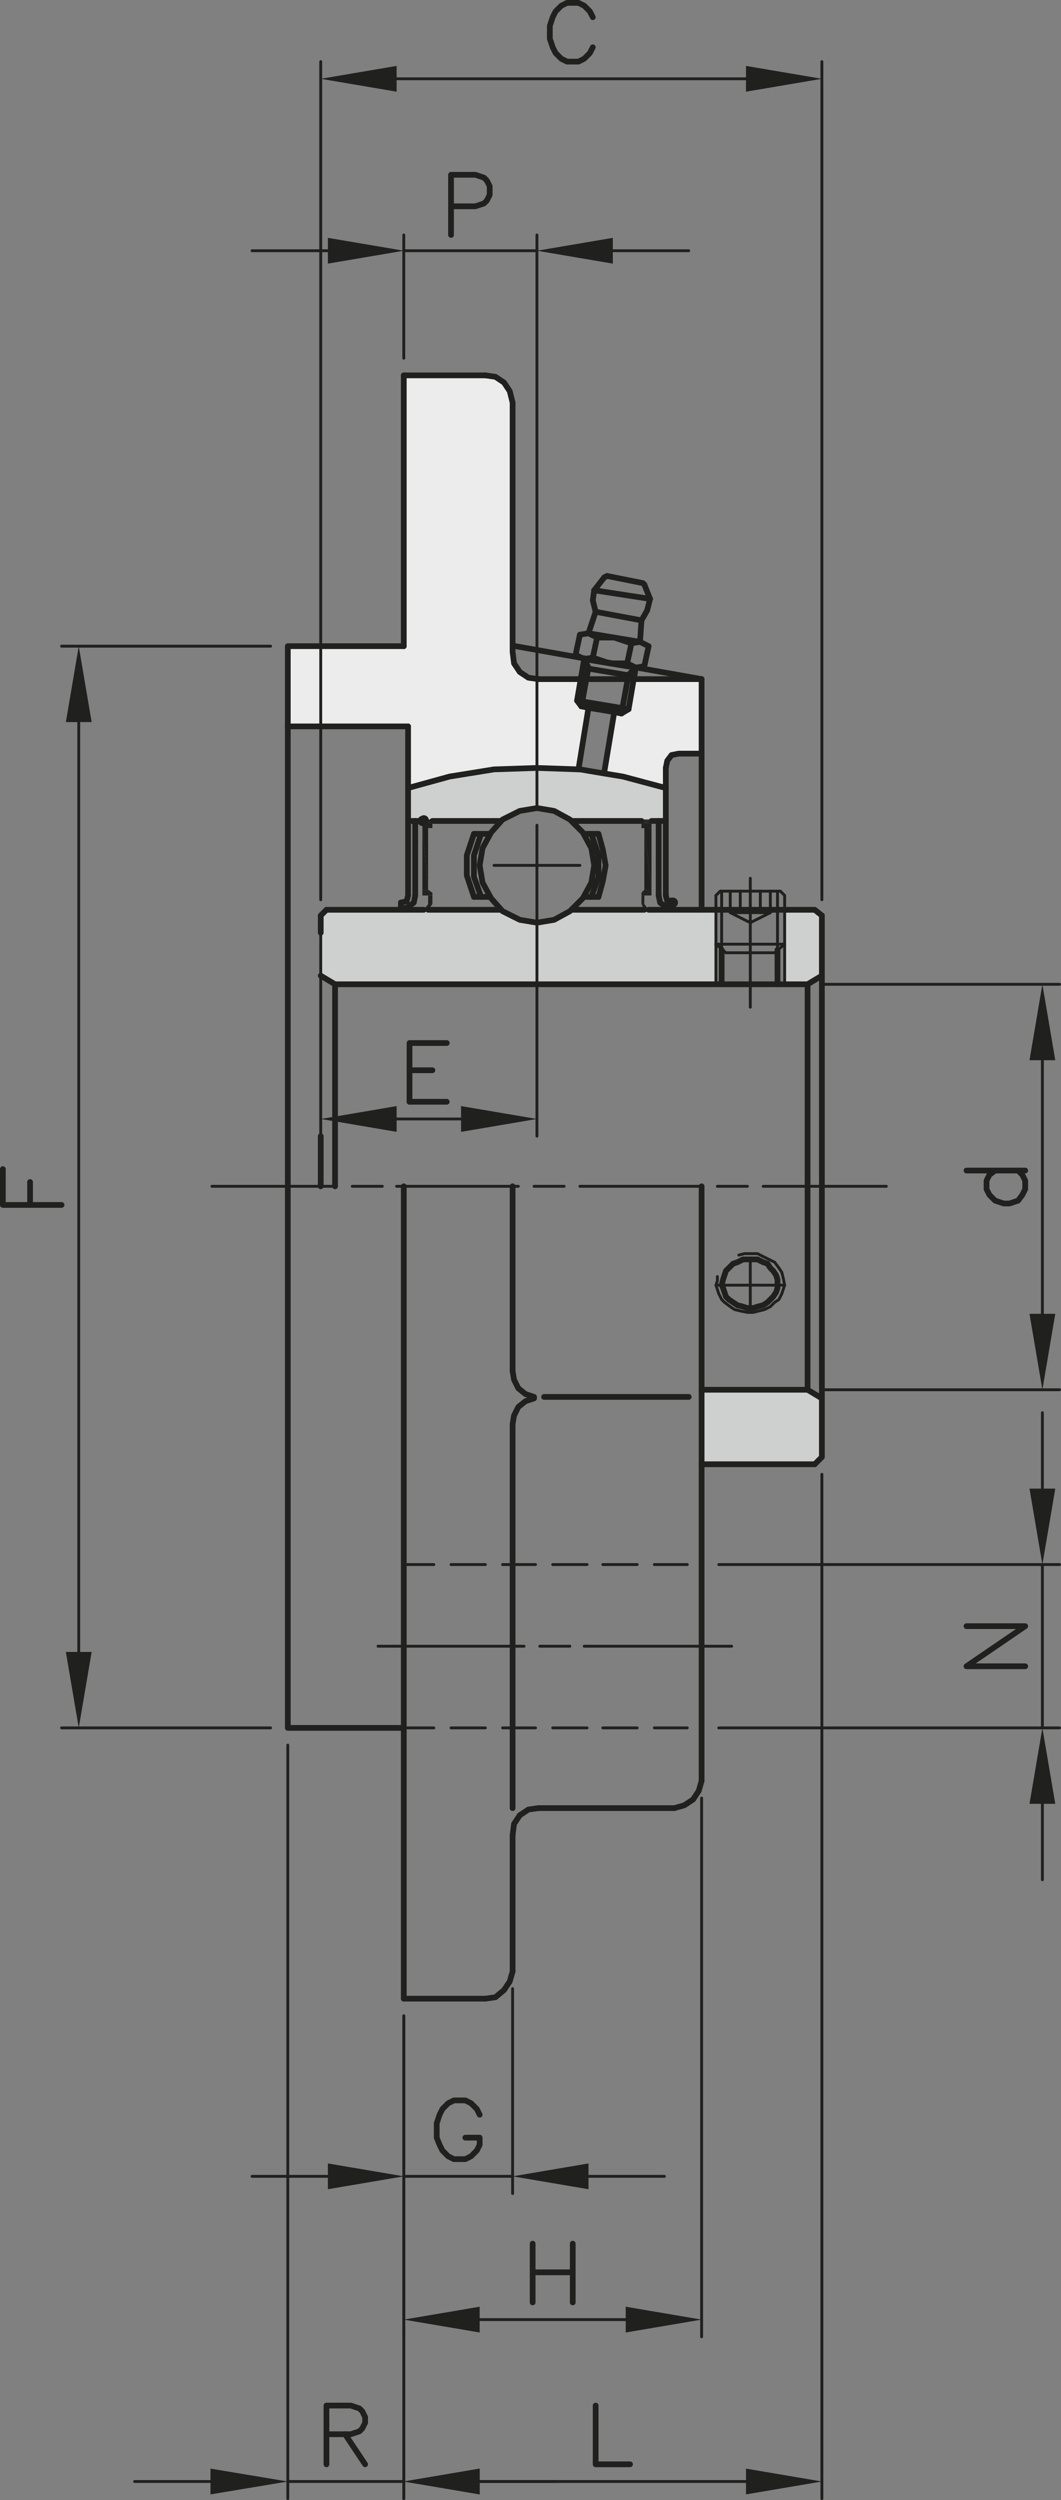 <?xml version="1.0" encoding="utf-8"?>
<!-- Generator: Adobe Illustrator 23.1.0, SVG Export Plug-In . SVG Version: 6.00 Build 0)  -->
<svg version="1.1" id="Livello_1" xmlns="http://www.w3.org/2000/svg" xmlns:xlink="http://www.w3.org/1999/xlink" x="0px" y="0px"
	 viewBox="0 0 88.92 209.4" style="enable-background:new 0 0 88.92 209.4;" xml:space="preserve">
<rect x="0" y="0" width="88.92" height="209.4" fill="#808080" stroke="none"/>
<style type="text/css">
	.st0{fill:none;stroke:#20201E;stroke-width:0.48;stroke-linecap:round;stroke-linejoin:round;}
	.st1{fill:none;stroke:#20201E;stroke-width:0.24;stroke-linecap:round;stroke-linejoin:round;}
	.st2{fill-rule:evenodd;clip-rule:evenodd;fill:#20201E;}
	.st3{fill:#CECFCF;}
	.st4{fill:#ECECEC;}
	.st5{fill:#20201E;}
	.st6{fill:none;stroke:#20201E;stroke-width:0.84;stroke-linecap:round;stroke-linejoin:round;}
</style>
<title>BUCFC204_1</title>
<polyline class="st0" points="56.52,151.44 57.36,151.2 58.08,150.72 58.56,150 58.8,149.16 "/>
<path class="st0" d="M42.96,153.72v11.4 M33.84,167.4h6.84 M45.12,151.44H56.52"/>
<polyline class="st0" points="45.12,151.44 44.28,151.56 43.56,152.04 43.08,152.76 42.96,153.72 "/>
<polyline class="st0" points="40.68,167.4 41.52,167.28 42.24,166.68 42.72,165.96 42.96,165.12 "/>
<path class="st1" d="M45.24,137.88h2.52 M31.68,137.88h12.24 M54.84,144.72H57.6 M50.52,144.72h2.88
	 M46.32,144.72h2.88 M42.12,144.72H44.88 M37.8,144.72h2.88 M33.84,144.72H36.36 M54.84,131.04h2.76
	 M50.52,131.04h2.88 M46.32,131.04h2.88 M42.12,131.04h2.76 M37.8,131.04h2.88 M33.84,131.04
	h2.52"/>
<line class="st1" x1="48.96" y1="137.88" x2="61.32" y2="137.88"/>
<path class="st1" d="M87.36,131.04v13.68 M87.36,151.08v6.36 M87.36,124.68v-6.36 M60.24,144.72H88.8
	 M60.24,131.04H88.8"/>
<polyline class="st2" points="86.28,124.68 88.44,124.68 87.36,131.04 "/>
<polyline class="st2" points="86.28,151.08 88.44,151.08 87.36,144.72 "/>
<polyline class="st0" points="85.92,139.56 81,139.56 85.92,136.2 81,136.2 "/>
<polyline class="st2" points="86.28,88.8 88.44,88.8 87.36,82.44 "/>
<polyline class="st2" points="86.28,110.04 88.44,110.04 87.36,116.4 "/>
<line class="st0" x1="81" y1="98.04" x2="85.92" y2="98.04"/>
<polyline class="st0" points="83.4,98.04 82.92,98.4 82.68,98.88 82.68,99.6 82.92,100.08 83.4,100.56 84.12,100.8 
	84.6,100.8 85.32,100.56 85.68,100.08 85.92,99.6 85.92,98.88 85.68,98.4 85.32,98.04 "/>
<path class="st1" d="M42.96,182.28h-9.12 M27.48,182.28h-6.36 M49.32,182.28h6.36 M33.84,168.84v14.88
	 M42.96,166.56v17.16"/>
<polyline class="st2" points="49.32,181.2 49.32,183.36 42.96,182.28 "/>
<polyline class="st2" points="27.48,181.2 27.48,183.36 33.84,182.28 "/>
<polyline class="st0" points="40.2,177.12 39.96,176.64 39.48,176.16 39,175.92 38.04,175.92 37.56,176.16 
	37.08,176.64 36.84,177.12 36.6,177.84 36.6,179.04 36.84,179.64 37.08,180.12 37.56,180.6 38.04,180.84 
	39,180.84 39.48,180.6 39.96,180.12 40.2,179.64 40.2,179.04 39,179.04 "/>
<path class="st1" d="M52.44,194.28H40.2 M33.84,168.84v26.88 M58.8,150.6v45.12"/>
<polyline class="st2" points="52.44,193.2 52.44,195.36 58.8,194.28 "/>
<polyline class="st2" points="40.2,193.2 40.2,195.36 33.84,194.28 "/>
<path class="st0" d="M44.64,190.32H48 M48,187.92v4.92 M44.64,187.92v4.92"/>
<polyline class="st2" points="62.52,206.76 62.52,208.92 68.88,207.84 "/>
<polyline class="st2" points="40.2,206.76 40.2,208.92 33.84,207.84 "/>
<polyline class="st0" points="49.92,201.48 49.92,206.4 52.8,206.4 "/>
<polyline class="st2" points="5.52,60.48 7.68,60.48 6.6,54.12 "/>
<polyline class="st2" points="5.52,138.36 7.68,138.36 6.6,144.72 "/>
<polyline class="st0" points="5.16,100.92 0.24,100.92 0.24,97.92 "/>
<line class="st0" x1="2.52" y1="100.92" x2="2.52" y2="99"/>
<path class="st1" d="M24.12,207.84h9.72 M40.2,207.84h6.36 M17.64,207.84h-6.36 M33.84,168.84v40.44
	 M24.12,146.16v63.12"/>
<polyline class="st2" points="17.64,206.76 17.64,208.92 24.12,207.84 "/>
<polyline class="st2" points="40.2,206.76 40.2,208.92 33.84,207.84 "/>
<polyline class="st0" points="27.36,206.4 27.36,201.48 29.4,201.48 30.12,201.72 30.36,201.96 30.6,202.44 
	30.6,202.92 30.36,203.4 30.12,203.64 29.4,203.88 27.36,203.88 "/>
<line class="st0" x1="28.92" y1="203.88" x2="30.6" y2="206.4"/>
<polyline class="st2" points="33.24,5.52 33.24,7.68 26.88,6.6 "/>
<polyline class="st2" points="62.52,5.52 62.52,7.68 68.88,6.6 "/>
<polyline class="st0" points="49.68,1.44 49.44,0.96 48.96,0.48 48.48,0.24 47.52,0.24 47.04,0.48 46.56,0.96 46.32,1.44 
	46.08,2.16 46.08,3.24 46.32,3.96 46.56,4.44 47.04,4.92 47.52,5.16 48.48,5.16 48.96,4.92 49.44,4.44 49.68,3.96 "/>
<g>
	<g>
		<polygon class="st3" points="67.68,116.4 68.88,117.12 68.88,122.04 68.28,122.64 58.8,122.64 58.8,117 58.8,116.4 		"/>
		<polygon class="st3" points="68.88,76.68 68.88,81.72 67.68,82.44 65.76,82.44 65.76,79.08 65.76,76.2 68.28,76.2 		
			"/>
		<polygon class="st3" points="54.36,76.2 56.28,76.2 58.8,76.2 60,76.2 60,79.08 60,82.44 45,82.44 45,77.28 46.44,77.04 
			47.76,76.32 47.94,76.14 48,76.2 54,76.2 		"/>
		<polygon class="st3" points="33.6,76.2 35.52,76.2 35.88,76.2 41.88,76.2 41.95,76.13 42.12,76.32 43.56,77.04 45,77.28 
			45,82.44 28.08,82.44 26.88,81.72 26.88,78.12 26.88,76.68 27.36,76.2 		"/>
		<polygon class="st3" points="54.6,68.76 54.48,68.76 54.48,68.64 54.36,68.64 54.24,68.64 53.78,68.64 53.76,68.64 
			53.76,68.76 48,68.76 47.94,68.82 47.76,68.64 46.44,67.92 45,67.68 45,64.32 48.48,64.44 48.6,64.44 50.62,64.78 
			52.2,65.04 55.8,66 55.8,68.76 55.2,68.76 		"/>
		<polygon class="st3" points="34.2,66 37.68,65.04 41.4,64.44 45,64.32 45,67.68 43.56,67.92 42.12,68.64 
			41.95,68.83 41.88,68.76 36.24,68.76 36.24,68.64 35.64,68.64 35.52,68.64 35.52,68.7 35.4,68.76 34.8,68.76 
			34.2,68.76 		"/>
		<polygon class="st4" points="48.36,58.68 48.72,59.16 49.32,59.28 48.48,64.44 45,64.32 45,56.86 45.12,56.88 
			48.67,56.88 		"/>
		<polygon class="st4" points="55.8,64.32 55.8,66 52.2,65.04 50.62,64.78 50.64,64.68 51.48,59.64 52.08,59.76 
			52.68,59.4 53.11,56.88 58.8,56.88 58.8,63.12 56.88,63.12 56.28,63.24 55.92,63.72 		"/>
		<rect x="24.12" y="54.12" class="st4" width="2.76" height="6.72"/>
		<polygon class="st4" points="45,56.86 45,64.32 41.4,64.44 37.68,65.04 34.2,66 34.2,60.84 26.88,60.84 26.88,54.12 
			33.84,54.12 33.84,31.44 40.68,31.44 41.52,31.56 42.24,32.04 42.72,32.76 42.96,33.72 42.96,54.6 43.08,55.56 
			43.56,56.28 44.28,56.76 		"/>
		<polygon class="st5" points="54.58,68.88 54.54,68.87 54.48,68.76 54.6,68.76 54.6,68.88 		"/>
		<polygon class="st5" points="54.6,69 54.6,69.36 53.76,69 		"/>
		<polygon class="st5" points="54.6,69.36 54.6,74.52 54,69.36 		"/>
		<polygon class="st5" points="54.6,74.76 54,74.52 54.6,74.52 		"/>
		<polygon class="st5" points="54.6,74.76 54.6,75 53.76,74.76 		"/>
		<polygon class="st5" points="54,69.36 54.6,74.52 54,74.52 		"/>
		<polygon class="st5" points="54.58,68.88 54.6,68.88 54.6,69 54.54,68.88 		"/>
		<polygon class="st5" points="54.58,68.88 54.54,68.88 54.54,68.87 		"/>
		<polygon class="st5" points="54.54,68.88 54.6,69 53.76,68.88 		"/>
		<polygon class="st5" points="54.48,68.76 54.54,68.87 53.78,68.76 		"/>
		<polygon class="st5" points="54.48,68.64 54.48,68.76 54.24,68.64 54.36,68.64 		"/>
		<polygon class="st5" points="54.24,68.64 54.48,68.76 53.78,68.64 		"/>
		<polygon class="st5" points="53.76,69 53.76,68.88 54.6,69 		"/>
		<polygon class="st5" points="53.76,75 53.76,74.76 54.6,75 54,75 		"/>
		<polygon class="st5" points="54,69.36 53.76,69.36 53.76,69 54.6,69.36 		"/>
		<polygon class="st5" points="53.76,75.72 54.36,76.2 54,76.2 		"/>
		<polygon class="st5" points="54,74.52 54.6,74.76 53.76,74.76 		"/>
		<polygon class="st5" points="54,75.71 53.76,75 54,75 		"/>
		<polygon class="st5" points="54,75.72 54.36,76.2 53.76,75.72 		"/>
		<polygon class="st5" points="54,75.72 53.76,75.72 53.76,75 54,75.71 		"/>
		<polygon class="st5" points="53.78,68.76 53.76,68.76 53.76,68.64 53.78,68.64 54.48,68.76 		"/>
		<polygon class="st5" points="53.78,68.76 54.54,68.87 54.54,68.88 53.76,68.88 53.76,68.76 		"/>
		<polygon class="st5" points="45,93.72 38.64,94.8 38.64,93.72 38.64,92.64 		"/>
		<polygon class="st5" points="36.24,68.64 36.24,68.76 36.22,68.76 35.61,68.66 35.64,68.64 		"/>
		<polygon class="st5" points="36.24,69.36 35.4,69 36.22,69 36.24,69 		"/>
		<polygon class="st5" points="36.24,75 35.4,74.76 36.24,74.76 		"/>
		<polygon class="st5" points="36.24,75 36.24,75.72 35.88,75 		"/>
		<polygon class="st5" points="35.88,76.2 35.88,75.72 36.24,75.72 		"/>
		<polygon class="st5" points="36.22,69 35.42,68.88 36.22,68.88 36.24,68.88 36.24,69 		"/>
		<polygon class="st5" points="35.88,75 36.24,75.72 35.88,75.72 		"/>
		<polygon class="st5" points="35.88,75.72 35.88,76.2 35.52,76.2 		"/>
		<polygon class="st5" points="35.4,69.4 35.88,74.52 35.4,74.52 		"/>
		<polygon class="st5" points="35.4,69.4 35.4,69.36 35.88,69.36 35.88,74.52 		"/>
		<polygon class="st5" points="36.24,74.76 35.4,74.52 35.88,74.52 		"/>
		<polygon class="st5" points="35.4,69.36 35.4,69 36.24,69.36 35.88,69.36 		"/>
		<polygon class="st5" points="35.61,68.66 36.22,68.76 35.52,68.76 35.52,68.7 		"/>
		<polygon class="st5" points="35.4,74.76 35.4,74.52 36.24,74.76 		"/>
		<polygon class="st5" points="35.88,75 35.4,75 35.4,74.76 36.24,75 		"/>
		<polygon class="st5" points="35.52,68.64 35.64,68.64 35.61,68.66 		"/>
		<polygon class="st5" points="35.52,68.7 35.52,68.64 35.61,68.66 		"/>
		<polygon class="st5" points="35.52,68.76 36.22,68.76 36.24,68.76 36.24,68.88 36.22,68.88 35.42,68.76 		"/>
		<polygon class="st5" points="35.42,68.76 36.22,68.88 35.42,68.88 35.4,68.88 35.4,68.76 		"/>
		<polygon class="st5" points="35.42,68.88 36.22,69 35.4,69 35.4,68.88 		"/>
		<polygon class="st5" points="33.24,93.72 33.24,94.8 28.08,93.92 28.08,93.52 33.24,92.64 		"/>
		<polygon class="st5" points="28.08,93.52 28.08,93.92 26.88,93.72 		"/>
	</g>
	<g>
		<line class="st1" x1="60.12" y1="99.36" x2="62.64" y2="99.36"/>
		<line class="st1" x1="48.6" y1="99.36" x2="58.8" y2="99.36"/>
		<line class="st1" x1="44.76" y1="99.36" x2="47.28" y2="99.36"/>
		<polyline class="st1" points="33.24,99.36 33.84,99.36 42.96,99.36 43.44,99.36 		"/>
		<line class="st1" x1="29.52" y1="99.36" x2="32.04" y2="99.36"/>
		<polyline class="st1" points="17.76,99.36 24.12,99.36 26.88,99.36 28.08,99.36 28.2,99.36 		"/>
		<polyline class="st1" points="63.96,99.36 67.68,99.36 68.88,99.36 74.28,99.36 		"/>
		<polyline class="st0" points="58.8,63.12 56.88,63.12 56.28,63.24 55.92,63.72 55.8,64.32 		"/>
		<line class="st0" x1="35.88" y1="76.2" x2="41.88" y2="76.2"/>
		<polyline class="st0" points="27.36,76.2 33.6,76.2 35.52,76.2 		"/>
		<line class="st0" x1="58.8" y1="122.64" x2="68.28" y2="122.64"/>
		<line class="st0" x1="36.24" y1="68.76" x2="41.88" y2="68.76"/>
		<polyline class="st0" points="34.2,68.76 34.8,68.76 35.4,68.76 		"/>
		<polyline class="st0" points="54.36,76.2 56.28,76.2 58.8,76.2 60,76.2 60.48,76.2 61.2,76.2 62.04,76.2 62.88,76.2 
			63.72,76.2 64.56,76.2 65.16,76.2 65.76,76.2 68.28,76.2 68.88,76.68 		"/>
		<line class="st0" x1="48" y1="76.2" x2="54" y2="76.2"/>
		<polyline class="st0" points="28.08,82.44 45,82.44 60,82.44 60.48,82.44 62.88,82.44 65.16,82.44 65.76,82.44 67.68,82.44 
					"/>
		<line class="st0" x1="58.8" y1="116.4" x2="67.68" y2="116.4"/>
		<line class="st0" x1="33.6" y1="75.6" x2="33.72" y2="75.6"/>
		<polyline class="st0" points="26.88,78.12 26.88,76.68 27.36,76.2 		"/>
		<line class="st0" x1="26.88" y1="99.36" x2="26.88" y2="95.16"/>
		<polyline class="st0" points="34.2,60.84 34.2,66 34.2,68.76 34.2,75 		"/>
		<polyline class="st0" points="55.8,64.32 55.8,66 55.8,68.76 55.8,75 		"/>
		<polyline class="st0" points="33.6,75.6 34.08,75.48 34.2,75 		"/>
		<line class="st0" x1="34.8" y1="68.76" x2="34.8" y2="75"/>
		<line class="st0" x1="33.6" y1="75.6" x2="33.6" y2="76.2"/>
		<line class="st6" x1="35.52" y1="68.7" x2="35.4" y2="68.76"/>
		<polyline class="st0" points="33.6,76.2 34.2,75.96 34.68,75.6 34.8,75 		"/>
		<polyline class="st0" points="68.88,76.68 68.88,81.72 68.88,99.36 68.88,117.12 68.88,122.04 68.28,122.64 		"/>
		<polygon class="st0" points="48.92,75.1 49.56,73.92 49.8,72.48 49.56,71.04 48.92,69.86 48.84,69.72 47.94,68.82 
			47.76,68.64 46.44,67.92 45,67.68 43.56,67.92 42.12,68.64 41.95,68.83 41.16,69.72 40.44,71.04 40.2,72.48 
			40.44,73.92 41.16,75.24 41.95,76.13 42.12,76.32 43.56,77.04 45,77.28 46.44,77.04 47.76,76.32 47.94,76.14 
			48.84,75.24 		"/>
		<polyline class="st0" points="39.72,75.12 40.32,75.12 40.92,75.12 		"/>
		<polyline class="st0" points="39.72,69.84 40.32,69.84 40.92,69.84 		"/>
		<polyline class="st0" points="49.56,75.12 50.16,73.44 50.16,71.64 49.56,69.84 		"/>
		<polyline class="st0" points="50.16,75.12 50.52,73.8 50.76,72.48 50.52,71.16 50.16,69.84 49.56,69.84 48.96,69.84 		"/>
		<polyline class="st0" points="50.16,75.12 49.56,75.12 48.96,75.12 		"/>
		<polyline class="st0" points="40.32,69.84 39.72,71.64 39.72,73.44 40.32,75.12 		"/>
		<polyline class="st0" points="39.72,69.84 39.12,71.64 39.12,73.32 39.72,75.12 		"/>
		<line class="st0" x1="53.76" y1="68.76" x2="48" y2="68.76"/>
		<polyline class="st0" points="55.8,68.76 55.2,68.76 54.6,68.76 		"/>
		<line class="st6" x1="56.28" y1="75.6" x2="56.4" y2="75.6"/>
		<polyline class="st0" points="55.8,75 55.92,75.48 56.28,75.6 56.28,76.2 		"/>
		<line class="st0" x1="55.2" y1="68.76" x2="55.2" y2="75"/>
		<polyline class="st0" points="55.2,75 55.32,75.6 55.8,75.96 56.28,76.2 		"/>
		<line class="st1" x1="65.76" y1="79.08" x2="65.76" y2="82.44"/>
		<line class="st1" x1="60" y1="79.08" x2="60" y2="82.44"/>
		<line class="st0" x1="60.48" y1="79.56" x2="60.48" y2="82.44"/>
		<polyline class="st0" points="65.16,79.56 65.16,79.59 65.16,82.44 		"/>
		<polyline class="st1" points="60,75 60,76.2 60,79.08 		"/>
		<polyline class="st1" points="65.76,79.08 65.76,76.2 65.76,75 65.4,74.64 		"/>
		<polyline class="st1" points="60.48,74.64 60.48,76.08 60.48,76.2 60.48,79.08 60.48,79.49 60.48,79.56 		"/>
		<polyline class="st1" points="65.16,74.64 65.16,76.08 65.16,76.2 65.16,79.08 65.16,79.56 		"/>
		<polyline class="st1" points="65.4,74.64 65.16,74.64 64.56,74.64 63.72,74.64 62.88,74.64 62.04,74.64 61.2,74.64 
			60.48,74.64 60.36,74.64 60,75 		"/>
		<polyline class="st1" points="60.84,79.8 62.88,79.8 64.92,79.8 65.16,79.59 65.76,79.08 		"/>
		<polyline class="st1" points="60.84,79.8 60.48,79.49 60,79.08 60.48,79.08 62.88,79.08 65.16,79.08 65.76,79.08 		
			"/>
		<polyline class="st1" points="62.04,74.64 62.04,76.2 62.04,76.44 		"/>
		<polyline class="st1" points="61.2,74.64 61.2,76.2 61.2,76.44 		"/>
		<polyline class="st1" points="62.88,76.44 62.04,76.44 61.2,76.44 62.88,77.28 		"/>
		<polyline class="st1" points="63.72,74.64 63.72,76.2 63.72,76.44 		"/>
		<polyline class="st1" points="64.56,74.64 64.56,76.2 64.56,76.44 		"/>
		<polyline class="st1" points="62.88,76.44 63.72,76.44 64.56,76.44 62.88,77.28 		"/>
		<polygon class="st0" points="60.48,107.64 60.6,107.88 60.72,108.24 60.84,108.6 61.08,108.84 61.44,109.08 61.8,109.32 
			62.28,109.44 62.64,109.56 62.88,109.56 63.12,109.56 63.48,109.44 63.96,109.32 64.32,109.08 64.56,108.84 
			64.8,108.6 65.04,108.24 65.16,107.88 65.16,107.64 65.16,107.16 65.04,106.8 64.8,106.44 64.56,106.2 64.32,105.84 
			63.96,105.72 63.48,105.48 62.88,105.48 62.28,105.48 61.8,105.72 61.44,105.84 61.08,106.2 60.84,106.44 60.72,106.8 
			60.6,107.16 		"/>
		<polyline class="st1" points="65.76,107.64 65.64,107.04 65.52,106.56 65.28,106.2 64.92,105.72 64.44,105.48 
			63.96,105.24 63.48,105 62.4,105 61.92,105.12 		"/>
		<polyline class="st1" points="60.12,106.92 60.12,107.28 60,107.64 60.12,108 60.24,108.36 60.48,108.84 
			60.72,109.08 61.2,109.44 61.56,109.68 62.04,109.8 62.64,109.92 63.12,109.92 63.6,109.8 64.08,109.68 
			64.56,109.44 64.92,109.08 65.28,108.84 65.52,108.36 65.64,108 65.76,107.64 		"/>
		<polyline class="st1" points="62.88,73.56 62.88,74.64 62.88,76.2 62.88,76.44 62.88,77.28 62.88,79.08 62.88,79.8 62.88,82.44 
			62.88,84.36 		"/>
		<polyline class="st1" points="60,107.64 60.48,107.64 62.88,107.64 65.16,107.64 65.76,107.64 		"/>
		<polyline class="st1" points="62.88,105.48 62.88,107.64 62.88,109.56 		"/>
		<polyline class="st0" points="58.8,56.88 58.8,63.12 58.8,76.2 		"/>
		<polyline class="st0" points="67.68,82.44 67.68,99.36 67.68,116.4 		"/>
		<line class="st0" x1="28.08" y1="93.92" x2="28.08" y2="99.36"/>
		<line class="st0" x1="28.08" y1="82.44" x2="28.08" y2="93.52"/>
		<line class="st0" x1="67.68" y1="116.4" x2="68.88" y2="117.12"/>
		<line class="st0" x1="28.08" y1="82.44" x2="26.88" y2="81.72"/>
		<line class="st0" x1="67.68" y1="82.44" x2="68.88" y2="81.72"/>
		<polyline class="st0" points="55.8,66 52.2,65.04 50.62,64.78 48.6,64.44 48.48,64.44 45,64.32 41.4,64.44 
			37.68,65.04 34.2,66 		"/>
		<line class="st0" x1="54" y1="48.96" x2="54.48" y2="50.16"/>
		<line class="st0" x1="53.76" y1="51.96" x2="49.92" y2="51.24"/>
		<line class="st0" x1="54.48" y1="50.16" x2="49.8" y2="49.44"/>
		<line class="st0" x1="49.32" y1="53.04" x2="49.92" y2="51.24"/>
		<line class="st0" x1="53.76" y1="51.96" x2="53.64" y2="53.76"/>
		<polyline class="st0" points="49.8,49.44 49.68,50.28 49.92,51.24 		"/>
		<line class="st0" x1="50.88" y1="48.24" x2="50.64" y2="48.36"/>
		<polyline class="st0" points="54,48.96 53.88,48.84 50.88,48.24 		"/>
		<line class="st0" x1="50.64" y1="48.36" x2="49.8" y2="49.44"/>
		<polyline class="st0" points="53.76,51.96 54.24,51.12 54.48,50.16 		"/>
		<line class="st0" x1="52.92" y1="53.88" x2="52.56" y2="55.56"/>
		<line class="st0" x1="50.04" y1="53.4" x2="49.68" y2="55.08"/>
		<line class="st0" x1="48.6" y1="53.16" x2="48.24" y2="54.84"/>
		<polyline class="st0" points="49.32,53.04 51.48,53.4 53.64,53.76 		"/>
		<line class="st0" x1="53.29" y1="55.92" x2="53.37" y2="55.92"/>
		<line class="st0" x1="53.64" y1="53.76" x2="52.92" y2="53.88"/>
		<polyline class="st0" points="52.56,55.56 53.23,55.89 53.28,55.92 		"/>
		<polyline class="st0" points="48.6,53.16 49.32,53.04 50.04,53.4 		"/>
		<polyline class="st0" points="52.92,53.88 51.48,53.4 50.04,53.4 		"/>
		<polyline class="st0" points="49.68,55.08 50.87,55.48 51.12,55.56 51.34,55.56 52.56,55.56 		"/>
		<polyline class="st0" points="49.68,55.08 49.14,55.17 48.96,55.2 48.77,55.11 48.24,54.84 		"/>
		<polyline class="st0" points="49.32,59.28 51.48,59.64 52.08,59.76 		"/>
		<line class="st0" x1="51.48" y1="59.64" x2="50.64" y2="64.68"/>
		<polyline class="st0" points="48.48,64.44 49.32,59.28 48.72,59.16 		"/>
		<line class="st0" x1="52.68" y1="59.4" x2="52.08" y2="59.76"/>
		<polyline class="st0" points="48.72,59.16 48.36,58.68 48.8,58.75 52.16,59.31 52.68,59.4 		"/>
		<line class="st0" x1="52.68" y1="56.52" x2="53.28" y2="55.92"/>
		<polyline class="st0" points="48.84,55.92 49.31,56 52.67,56.56 53.16,56.64 		"/>
		<line class="st0" x1="48.96" y1="55.2" x2="49.08" y2="55.2"/>
		<line class="st0" x1="49.32" y1="55.92" x2="48.96" y2="55.2"/>
		<polyline class="st0" points="52.68,56.52 52.67,56.56 52.61,56.88 52.16,59.31 52.08,59.76 		"/>
		<polyline class="st0" points="49.32,55.92 49.31,56 49.14,56.88 48.8,58.75 48.72,59.16 		"/>
		<polyline class="st0" points="53.28,55.92 53.16,56.64 53.11,56.88 52.68,59.4 		"/>
		<polyline class="st0" points="48.96,55.2 48.84,55.92 48.67,56.88 48.36,58.68 		"/>
		<polyline class="st0" points="54,55.8 54.36,54.12 53.64,53.76 		"/>
		<polyline class="st0" points="54,55.8 53.33,55.91 53.29,55.92 53.28,55.92 51.12,55.56 48.96,55.2 		"/>
		<polyline class="st1" points="41.4,72.48 45,72.48 48.6,72.48 		"/>
		<line class="st1" x1="45" y1="69.12" x2="45" y2="70.44"/>
		<line class="st0" x1="33.84" y1="31.44" x2="40.68" y2="31.44"/>
		<polyline class="st0" points="43.2,54.12 45,54.44 48.77,55.11 49.14,55.17 50.87,55.48 51.34,55.56 53.23,55.89 
			53.33,55.91 53.37,55.92 53.4,55.92 58.8,56.88 		"/>
		<polyline class="st0" points="42.96,33.72 42.96,54.6 43.08,55.56 43.56,56.28 44.28,56.76 45,56.86 45.12,56.88 		"/>
		<polyline class="st0" points="42.96,33.72 42.72,32.76 42.24,32.04 41.52,31.56 40.68,31.44 		"/>
		<line class="st0" x1="33.84" y1="54.12" x2="33.84" y2="31.44"/>
		<polyline class="st0" points="24.12,99.36 24.12,60.84 24.12,54.12 26.88,54.12 33.84,54.12 		"/>
		<polyline class="st0" points="58.8,149.16 58.8,122.64 58.8,117 58.8,116.4 58.8,99.36 		"/>
		<polyline class="st0" points="34.2,60.84 26.88,60.84 24.12,60.84 		"/>
		<polyline class="st0" points="33.84,99.36 33.84,144.72 33.84,167.4 		"/>
		<polyline class="st0" points="24.12,99.36 24.12,144.72 33.84,144.72 		"/>
		<line class="st0" x1="45.6" y1="117" x2="57.72" y2="117"/>
		<polyline class="st0" points="45.12,56.88 48.67,56.88 49.14,56.88 52.61,56.88 53.11,56.88 58.8,56.88 		"/>
		<polyline class="st0" points="42.96,114.84 43.08,115.56 43.44,116.28 44.04,116.76 44.76,117 		"/>
		<polyline class="st0" points="44.76,117.12 44.04,117.36 43.44,117.84 43.08,118.56 42.96,119.28 42.96,151.44 		"/>
		<line class="st0" x1="42.96" y1="114.84" x2="42.96" y2="99.36"/>
		<line class="st1" x1="38.64" y1="93.72" x2="33.24" y2="93.72"/>
		<polyline class="st1" points="26.88,78.12 26.88,81.72 26.88,93.72 26.88,95.16 		"/>
		<polyline class="st1" points="45,70.44 45,72.48 45,76.2 45,77.28 45,82.44 45,93.72 45,95.16 		"/>
		<polyline class="st0" points="34.32,92.28 34.32,89.64 34.32,87.36 37.44,87.36 		"/>
		<line class="st0" x1="34.32" y1="92.28" x2="37.44" y2="92.28"/>
		<line class="st0" x1="34.32" y1="89.64" x2="36.24" y2="89.64"/>
		<line class="st1" x1="87.36" y1="88.8" x2="87.36" y2="110.04"/>
		<line class="st1" x1="69.12" y1="116.4" x2="88.8" y2="116.4"/>
		<line class="st1" x1="69.12" y1="82.44" x2="88.8" y2="82.44"/>
		<line class="st1" x1="62.52" y1="207.84" x2="40.2" y2="207.84"/>
		<line class="st1" x1="33.84" y1="168.84" x2="33.84" y2="209.28"/>
		<line class="st1" x1="68.88" y1="123.48" x2="68.88" y2="209.28"/>
		<line class="st1" x1="6.6" y1="60.48" x2="6.6" y2="138.36"/>
		<line class="st1" x1="22.68" y1="144.72" x2="5.16" y2="144.72"/>
		<line class="st1" x1="22.68" y1="54.12" x2="5.16" y2="54.12"/>
		<line class="st1" x1="33.24" y1="6.6" x2="62.52" y2="6.6"/>
		<line class="st1" x1="68.88" y1="75.36" x2="68.88" y2="5.16"/>
		<polyline class="st1" points="26.88,75.36 26.88,60.84 26.88,54.12 26.88,21 26.88,5.16 		"/>
		<line class="st1" x1="45" y1="21" x2="33.84" y2="21"/>
		<polyline class="st1" points="27.48,21 26.88,21 21.12,21 		"/>
		<line class="st1" x1="51.36" y1="21" x2="57.72" y2="21"/>
		<polyline class="st1" points="33.84,30 33.84,21 33.84,19.68 		"/>
		<polyline class="st1" points="45,67.68 45,64.32 45,56.86 45,54.44 45,21 45,19.68 		"/>
	</g>
</g>
<polyline class="st2" points="51.36,19.92 51.36,22.08 45,21 "/>
<polyline class="st2" points="27.48,19.92 27.48,22.08 33.84,21 "/>
<polyline class="st0" points="37.8,19.68 37.8,14.64 39.84,14.64 40.56,14.88 40.8,15.12 41.04,15.6 41.04,16.32 
	40.8,16.8 40.56,17.04 39.84,17.28 37.8,17.28 "/>
</svg>
